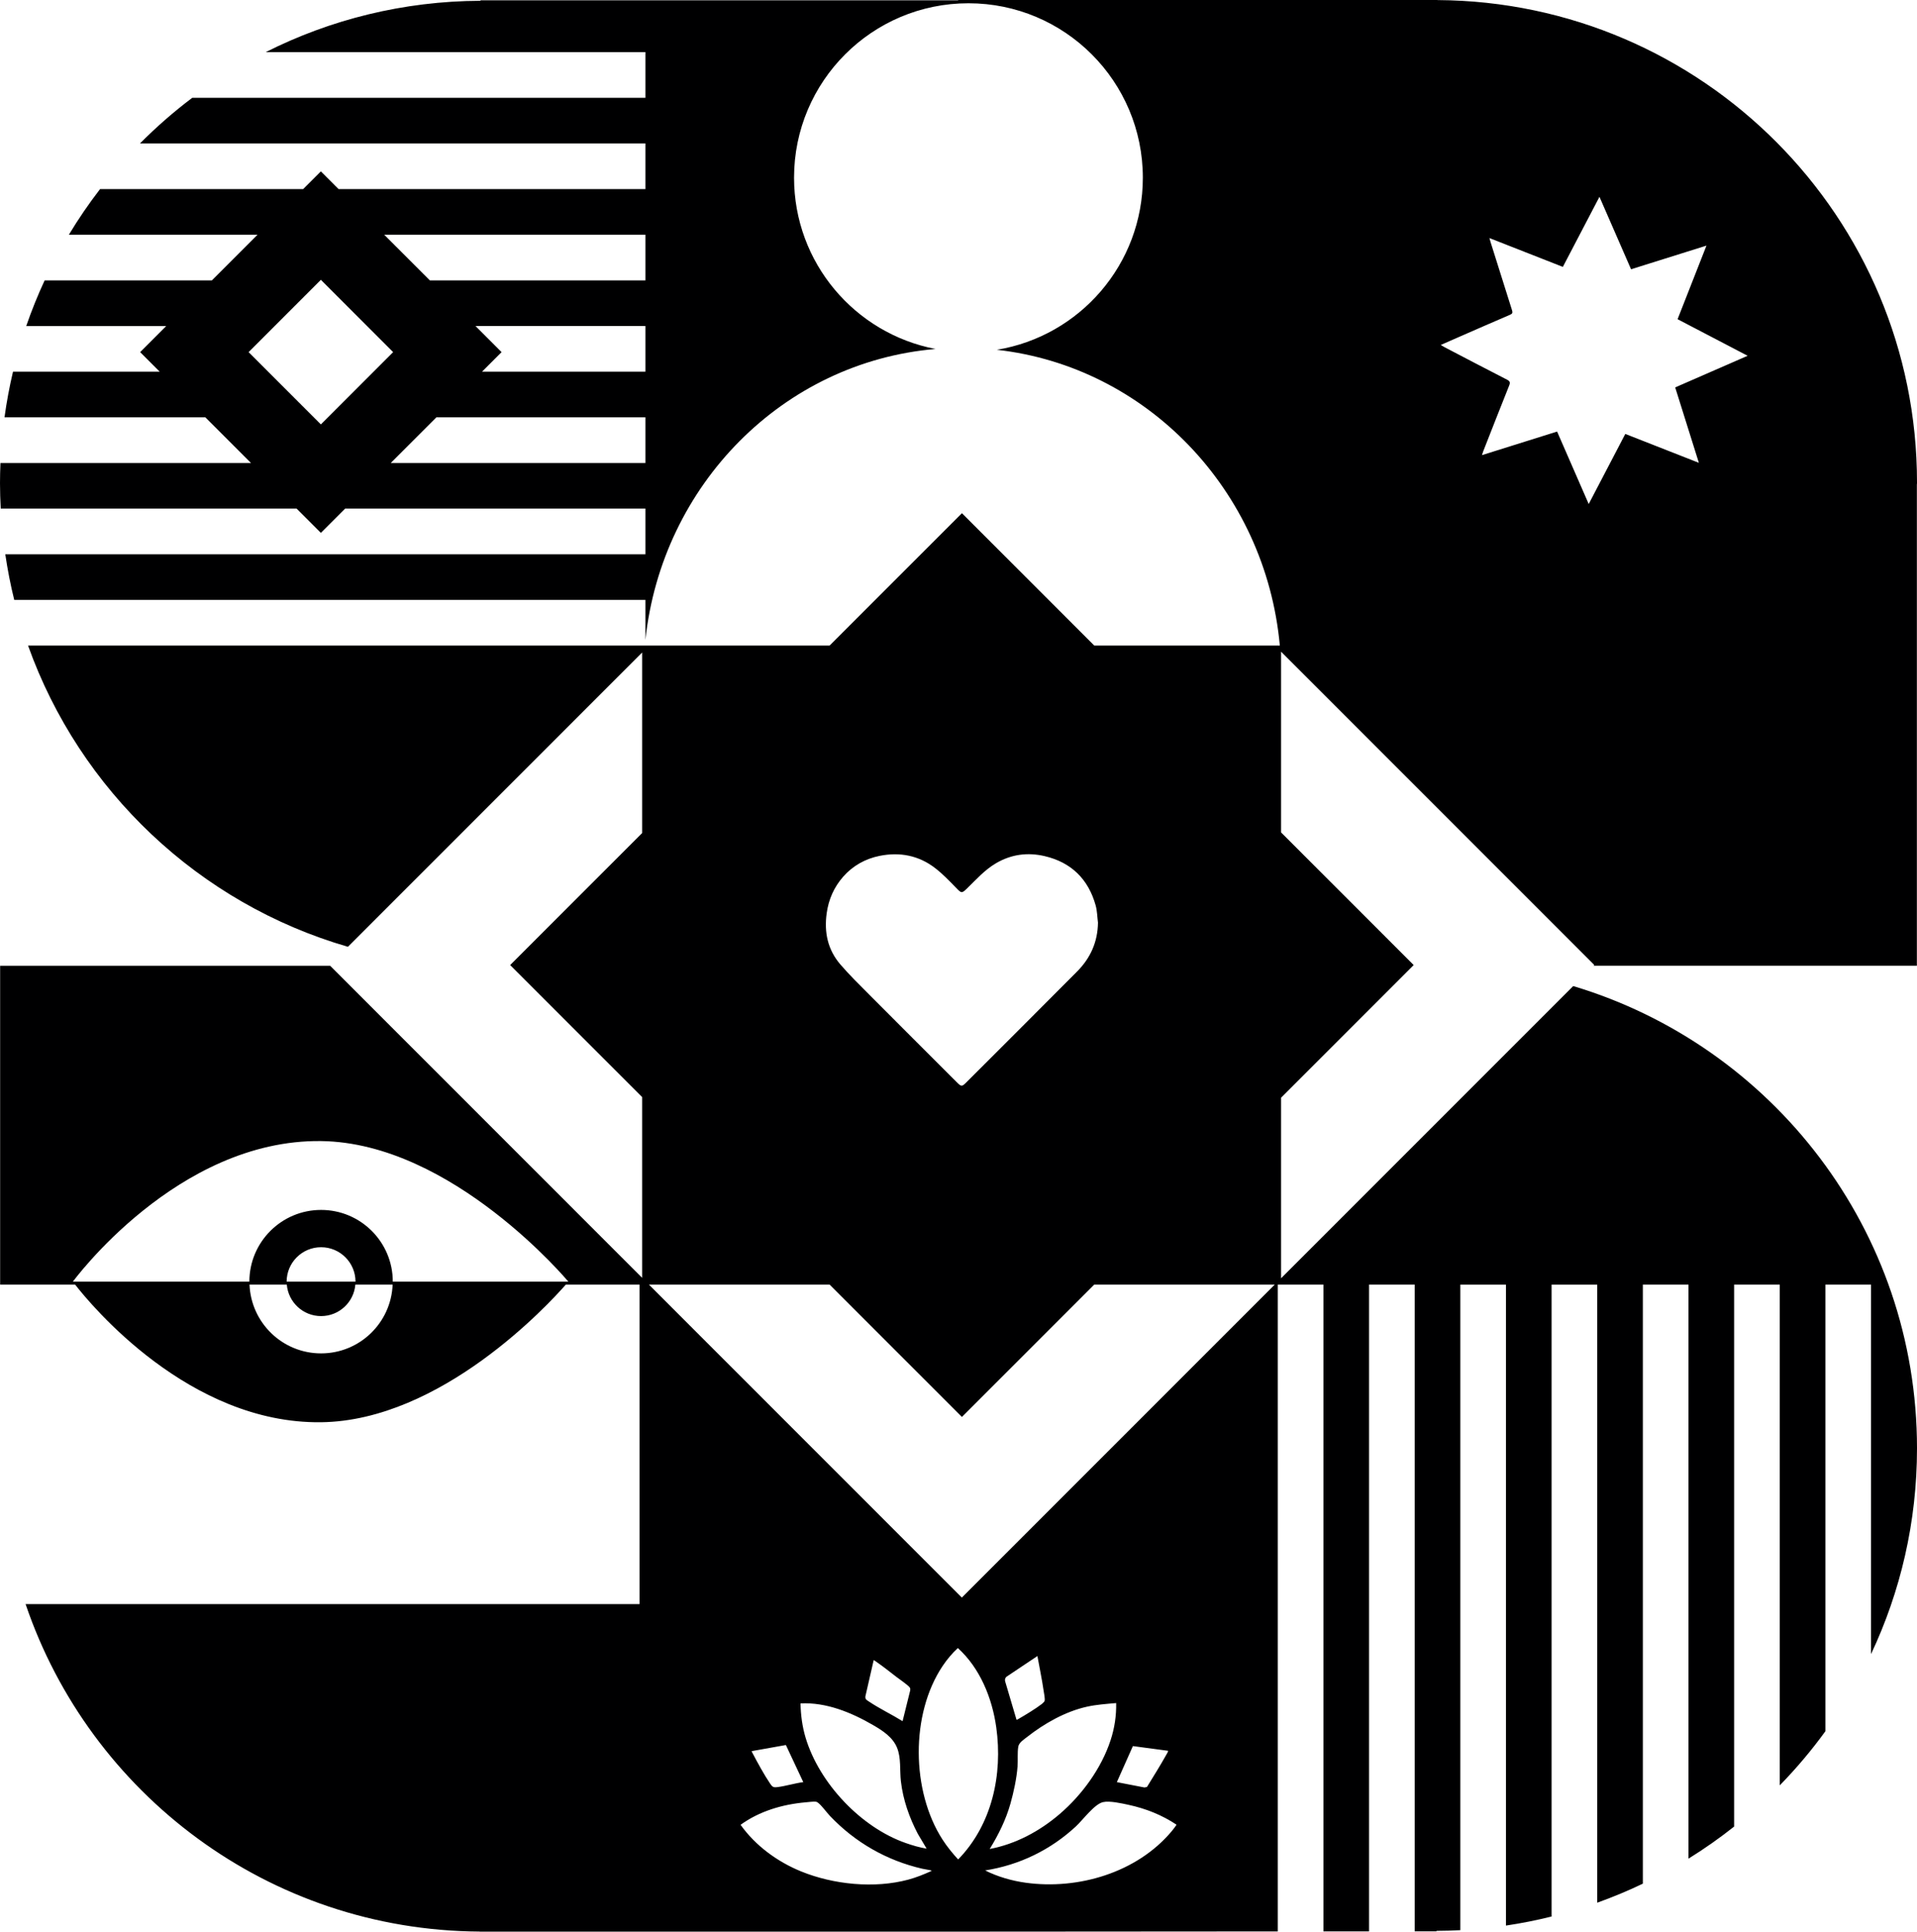 <?xml version="1.0" encoding="UTF-8"?>
<svg id="Ebene_1" xmlns="http://www.w3.org/2000/svg" version="1.1" viewBox="0 0 416.764 419.851">
  <!-- Generator: Adobe Illustrator 29.0.1, SVG Export Plug-In . SVG Version: 2.1.0 Build 192)  -->
  <defs>
    <style>
      .st0 {
        fill: #000001;
      }
    </style>
  </defs>
  <path class="st0" d="M416.764,314.807c0-47.448-31.51-87.529-74.743-100.479l-63.517,63.518v-39.245l28.837-28.838-28.837-28.837v-39.286l68.103,68.103-.177.177h70.306v-104.684h.019c0-.119.009-.235.009-.354C416.764,47.171,370.149.361,312.52.016v-.016h-104.216v.071h-103.847v.101c-16.793.067-32.652,4.087-46.704,11.167h82.562v9.921H41.795c-4.024,3.034-7.822,6.351-11.365,9.922h109.885v9.921h-66.703l-3.853-3.853-3.853,3.853H21.751c-2.442,3.169-4.709,6.479-6.781,9.921h41.016l-9.921,9.921H9.704c-1.496,3.222-2.834,6.532-4.002,9.922h30.44l-5.669,5.669,4.252,4.252H2.826c-.77,3.251-1.387,6.561-1.846,9.921h43.667l9.921,9.921H.099c-.061,1.465-.099,2.935-.099,4.414,0,1.849.064,3.682.159,5.508h64.33l5.27,5.27,5.27-5.27h65.286v9.921H1.15c.496,3.36,1.139,6.672,1.946,9.921h137.219v8.686c3.594-33.663,29.936-60.412,63.079-63.227-17.519-3.345-30.763-18.737-30.763-37.23,0-20.939,16.974-37.914,37.913-37.914s37.913,16.975,37.913,37.914c0,18.839-13.742,34.46-31.747,37.406,32.496,3.632,58.42,30.443,61.532,64.286h-40.349l-28.766-28.766-28.766,28.766H6.098c11.26,31.528,37.169,56.094,69.543,65.474l63.965-63.965v39.245l-28.695,28.695,28.695,28.695v39.287l-67.815-67.815H.029v69.282h16.301c3.399,4.37,24.774,30.283,53.486,29.919,26.134-.33,49.41-25.604,53.197-29.919h16.028v69.449H5.563c13.974,41.194,52.827,70.899,98.681,71.174v.016h104.216l69.336-.047v-140.591h9.921v140.585l9.921-.007v-140.578h9.921v140.571l4.748-.003v-.102c1.735-.007,3.46-.058,5.174-.148v-140.317h9.921v139.319c3.362-.499,6.671-1.157,9.921-1.967v-137.352h9.921v134.348c3.391-1.214,6.703-2.595,9.922-4.139v-130.21h9.921v124.774c3.444-2.136,6.758-4.463,9.921-6.972v-117.802h9.921v108.846c3.585-3.672,6.903-7.605,9.922-11.77v-97.076h9.921v80.313c6.405-13.565,9.992-28.722,9.992-44.719ZM317.193,73.24c3.695-1.613,7.385-3.236,11.092-4.82.551-.235.601-.472.433-1-1.571-4.93-3.115-9.87-4.665-14.807-.073-.23-.132-.465-.245-.868,5.383,2.113,10.623,4.17,15.962,6.266,2.629-5.03,5.249-10.044,7.959-15.23,2.338,5.359,4.593,10.528,6.87,15.748,5.453-1.71,10.847-3.402,16.392-5.141-2.127,5.419-4.194,10.684-6.277,15.992,5.06,2.642,10.059,5.252,15.23,7.952-5.339,2.33-10.523,4.593-15.75,6.875,1.709,5.443,3.4,10.825,5.148,16.391-5.402-2.121-10.662-4.185-15.995-6.278-2.643,5.061-5.263,10.078-7.955,15.233-2.322-5.323-4.586-10.512-6.872-15.75-5.438,1.706-10.813,3.392-16.336,5.124.119-.366.18-.592.265-.808,1.874-4.77,3.737-9.544,5.643-14.301.268-.667.201-.956-.469-1.299-4.541-2.323-9.055-4.696-13.577-7.056-.236-.124-.46-.271-.817-.482,1.398-.614,2.68-1.181,3.964-1.741ZM71.3,90.708l-1.541,1.541-1.541-1.541-14.174-14.173,5.669-5.669,10.046-10.045.123.123,9.922,9.922,5.669,5.669-4.252,4.252-9.921,9.921ZM140.315,100.63h-55.364l9.921-9.921h45.443v9.921ZM140.315,80.788h-35.522l4.252-4.252-5.669-5.669h36.939v9.921ZM140.315,60.945h-46.861l-9.921-9.921h56.782v9.921ZM69.804,294.166c-8.396,0-15.222-6.641-15.559-14.953h8.107c.324,3.834,3.533,6.846,7.451,6.846s7.128-3.012,7.452-6.846h8.107c-.337,8.312-7.163,14.953-15.558,14.953ZM62.32,278.575c0-4.133,3.351-7.483,7.484-7.483s7.483,3.35,7.483,7.483h-14.967ZM85.394,278.575c0-8.61-6.98-15.591-15.591-15.591s-15.59,6.981-15.59,15.591H15.844s22.62-30.954,53.972-30.557c28.573.361,53.747,30.557,53.747,30.557h-38.169ZM179.724,198.499c.421-3.035,1.601-5.67,3.564-7.915,2.1-2.404,4.84-3.936,7.963-4.559,4.373-.872,8.494-.091,12.061,2.667,1.634,1.262,3.085,2.775,4.529,4.262,1.207,1.243,1.23,1.288,2.496.056,1.955-1.903,3.765-3.944,6.172-5.364,3.355-1.98,6.933-2.416,10.6-1.562,5.765,1.342,9.501,4.992,11.092,10.714.334,1.202.345,2.493.505,3.743-.056,4.187-1.637,7.701-4.531,10.612-7.979,8.029-15.998,16.017-24.002,24.021-1.073,1.072-1.14,1.075-2.196.02-6.334-6.331-12.676-12.655-18.993-19.003-2.134-2.144-4.308-4.262-6.276-6.553-2.744-3.195-3.566-6.952-2.984-11.139ZM197.47,408.548c-7.359,1.979-16.265,1.078-23.283-1.776-5.158-2.098-9.944-5.59-13.182-10.139,4.106-2.972,9.1-4.442,14.127-4.886.508-.045,1.842-.208,2.254-.134.241.043.446.204.625.359.809.703,1.679,1.949,2.458,2.767,5.466,5.74,12.308,9.66,20.06,11.444.582.134,1.219.196,1.787.334.089.022.182.029.196.143-1.633.746-3.302,1.42-5.043,1.888ZM189.81,374.956c2.054,1.189,4.247,2.602,5.193,4.879.935,2.25.579,4.924.854,7.323.461,4.021,1.821,7.894,3.689,11.454l1.906,3.204c-1.538-.251-3.039-.699-4.508-1.209-9.751-3.385-18.827-13.013-21.795-22.882-.733-2.436-1.058-4.929-1.116-7.478,5.596-.283,11.036,1.965,15.778,4.709ZM188.139,368.715l1.8-7.856c.059-.062.299.151.369.198,1.506,1.021,3.095,2.286,4.546,3.405.763.588,2.256,1.588,2.848,2.226.234.252.21.448.17.775l-1.648,6.643c-2.38-1.471-5.023-2.726-7.34-4.284-.453-.305-.824-.461-.746-1.109ZM174.638,387.356c-1.882.242-3.795.861-5.67,1.089-.924.112-1.085-.1-1.587-.839-1.241-1.826-2.696-4.501-3.739-6.483-.046-.087-.26-.459-.214-.505l7.427-1.327,3.783,8.064ZM208.307,404.161c-1.241-1.349-2.408-2.777-3.402-4.32-6.786-10.534-6.993-27.266.029-37.735.949-1.416,2.053-2.736,3.307-3.891,4.815,4.348,7.46,10.875,8.349,17.229,1.437,10.279-.927,21.17-8.283,28.718ZM219.669,392.05c.708-2.508,1.364-5.544,1.552-8.139.097-1.338-.058-2.962.152-4.239.151-.922,1.203-1.559,1.902-2.111,3.737-2.951,8.391-5.581,13.082-6.609,2.073-.454,4.191-.589,6.301-.781.053,2.785-.348,5.428-1.209,8.066-1.992,6.107-6.217,11.892-11.06,16.048-4.344,3.727-9.553,6.536-15.226,7.606,1.897-3.071,3.521-6.35,4.507-9.841ZM218.802,364.459l6.736-4.509c.452,2.512.983,5.017,1.352,7.545.078.538.347,1.768.206,2.225-.049.157-.433.523-.577.634-1.284.999-3.63,2.427-5.076,3.254-.078.045-.391.247-.447.196l-2.482-8.384c-.079-.356.013-.719.289-.962ZM254.699,398.067c-7.526,8.95-20.261,12.728-31.686,11.158-3.007-.413-6.136-1.304-8.835-2.677,7.454-1.169,14.229-4.463,19.733-9.574,1.52-1.412,3.99-4.812,5.866-5.266,1.439-.348,4.124.269,5.622.594,3.713.805,7.202,2.192,10.362,4.293.056.082-.921,1.305-1.062,1.473ZM242.809,387.356l3.486-7.833,7.649,1.021c.091.085-.362.819-.441.959-1.312,2.339-2.746,4.621-4.148,6.906l-.549.109-5.996-1.162ZM209.106,347.245l-68.033-68.032h39.287l28.766,28.767,28.766-28.767h39.245l-68.032,68.032Z"/>
</svg>
